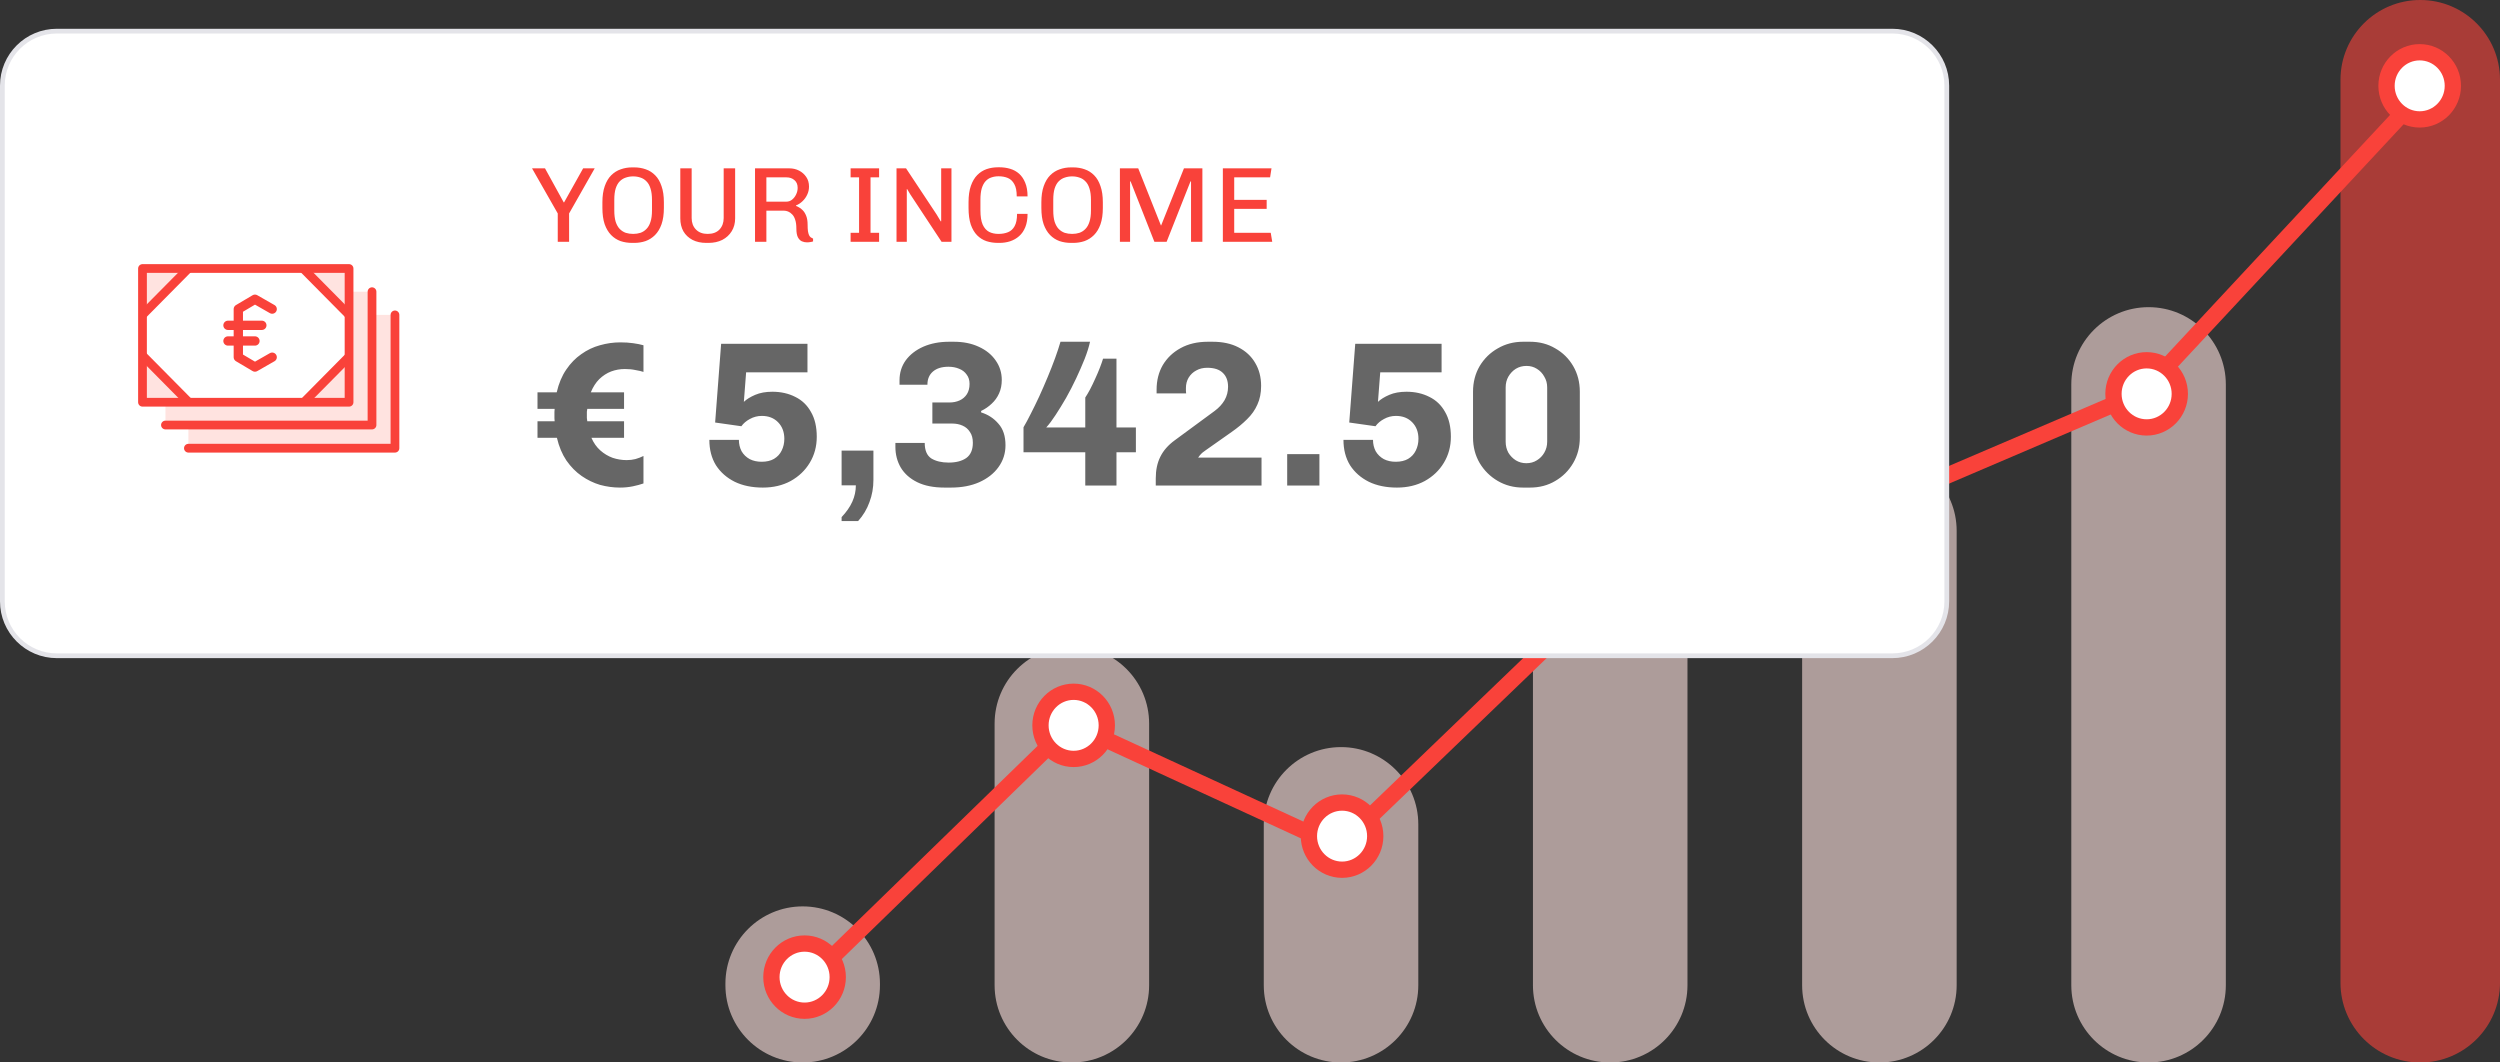 <svg xmlns="http://www.w3.org/2000/svg" width="400" height="170" viewBox="0 0 400 170" fill="none"><rect x="0" y="0" width="400" height="170" fill="#333333" stroke="none"/><g clip-path="url(#clip0_361_35500)"><g opacity="0.6"><path d="M140.791 157.385C140.791 150.558 135.257 145.023 128.429 145.023C121.602 145.023 116.067 150.558 116.067 157.385V157.637C116.067 164.465 121.602 169.999 128.429 169.999C135.257 169.999 140.791 164.465 140.791 157.637V157.385Z" fill="#FFE3E0"></path><path d="M183.86 115.778C183.86 108.951 178.326 103.416 171.498 103.416C164.671 103.416 159.136 108.951 159.136 115.778V157.638C159.136 164.465 164.671 170 171.498 170C178.326 170 183.86 164.465 183.86 157.638V115.778Z" fill="#FFE3E0"></path><path d="M226.928 131.898C226.928 125.071 221.394 119.536 214.566 119.536C207.739 119.536 202.204 125.071 202.204 131.898V157.637C202.204 164.465 207.739 169.999 214.566 169.999C221.394 169.999 226.928 164.465 226.928 157.637V131.898Z" fill="#FFE3E0"></path><path d="M269.995 91.248C269.995 84.42 264.461 78.885 257.633 78.885C250.806 78.885 245.271 84.42 245.271 91.248V157.638C245.271 164.465 250.806 170 257.633 170C264.461 170 269.995 164.465 269.995 157.638V91.248Z" fill="#FFE3E0"></path><path d="M313.065 84.94C313.065 78.112 307.531 72.578 300.703 72.578C293.876 72.578 288.341 78.112 288.341 84.94V157.638C288.341 164.465 293.876 170 300.703 170C307.531 170 313.065 164.465 313.065 157.638V84.94Z" fill="#FFE3E0"></path><path d="M356.133 61.509C356.133 54.682 350.599 49.147 343.771 49.147C336.944 49.147 331.409 54.682 331.409 61.509V157.638C331.409 164.465 336.944 170 343.771 170C350.599 170 356.133 164.465 356.133 157.638V61.509Z" fill="#FFE3E0"></path><path d="M400 12.761C400 5.713 394.287 0 387.239 0C380.191 0 374.478 5.713 374.478 12.761V157.239C374.478 164.287 380.191 170 387.239 170C394.287 170 400 164.287 400 157.239V12.761Z" fill="#F9423A"></path></g><path d="M387.238 15.114L342.974 62.65L301.344 80.452L256.635 94.668L214.194 135.491L171.498 115.825L128.429 157.721" stroke="#F9423A" stroke-width="2.606" stroke-linecap="round"></path><path d="M381.844 13.733C381.844 16.714 384.232 19.107 387.15 19.107C390.068 19.107 392.457 16.714 392.457 13.733C392.457 10.753 390.068 8.36 387.15 8.36C384.232 8.36 381.844 10.753 381.844 13.733Z" fill="white" stroke="#F9423A" stroke-width="2.606"></path><path d="M338.155 63.017C338.155 65.997 340.544 68.39 343.462 68.39C346.38 68.39 348.768 65.997 348.768 63.017C348.768 60.036 346.38 57.643 343.462 57.643C340.544 57.643 338.155 60.036 338.155 63.017Z" fill="white" stroke="#F9423A" stroke-width="2.606"></path><path d="M295.636 80.174C295.636 83.155 298.024 85.548 300.942 85.548C303.86 85.548 306.249 83.155 306.249 80.174C306.249 77.194 303.86 74.801 300.942 74.801C298.024 74.801 295.636 77.194 295.636 80.174Z" fill="white" stroke="#F9423A" stroke-width="2.606"></path><path d="M251.944 94.302C251.944 97.283 254.332 99.676 257.25 99.676C260.168 99.676 262.556 97.283 262.556 94.302C262.556 91.322 260.168 88.929 257.25 88.929C254.332 88.929 251.944 91.322 251.944 94.302Z" fill="white" stroke="#F9423A" stroke-width="2.606"></path><path d="M209.425 133.781C209.425 136.761 211.813 139.155 214.731 139.155C217.65 139.155 220.038 136.761 220.038 133.781C220.038 130.801 217.65 128.407 214.731 128.407C211.813 128.407 209.425 130.801 209.425 133.781Z" fill="white" stroke="#F9423A" stroke-width="2.606"></path><path d="M166.475 116.056C166.475 119.036 168.863 121.429 171.781 121.429C174.699 121.429 177.088 119.036 177.088 116.056C177.088 113.075 174.699 110.682 171.781 110.682C168.863 110.682 166.475 113.075 166.475 116.056Z" fill="white" stroke="#F9423A" stroke-width="2.606"></path><path d="M123.425 156.34C123.425 159.321 125.813 161.714 128.731 161.714C131.65 161.714 134.038 159.321 134.038 156.34C134.038 153.36 131.65 150.967 128.731 150.967C125.813 150.967 123.425 153.36 123.425 156.34Z" fill="white" stroke="#F9423A" stroke-width="2.606"></path><path d="M302.769 4.982H9.096C4.282 4.982 0.379 8.885 0.379 13.699V96.206C0.379 101.02 4.282 104.923 9.096 104.923H302.769C307.583 104.923 311.486 101.02 311.486 96.206V13.699C311.486 8.885 307.583 4.982 302.769 4.982Z" fill="white" stroke="#E4E4E9" stroke-width="0.758"></path><path fill-rule="evenodd" clip-rule="evenodd" d="M157.845 38.59C158.417 38.773 159.033 38.864 159.696 38.864H159.902C160.507 38.864 161.079 38.778 161.615 38.607C162.164 38.424 162.644 38.15 163.055 37.785C163.478 37.419 163.809 36.939 164.049 36.345C164.289 35.751 164.409 35.042 164.409 34.22H162.729C162.729 35.065 162.598 35.722 162.335 36.191C162.084 36.648 161.735 36.968 161.29 37.15C160.844 37.333 160.336 37.425 159.765 37.425C159.193 37.425 158.691 37.316 158.257 37.099C157.822 36.87 157.48 36.482 157.228 35.934C156.988 35.385 156.868 34.626 156.868 33.654V31.975C156.868 31.244 156.937 30.638 157.074 30.158C157.223 29.667 157.428 29.279 157.691 28.993C157.954 28.707 158.262 28.507 158.616 28.393C158.971 28.267 159.359 28.205 159.782 28.205C160.33 28.205 160.821 28.296 161.256 28.479C161.69 28.662 162.032 28.987 162.284 29.456C162.547 29.913 162.678 30.57 162.678 31.427H164.409C164.409 30.558 164.283 29.827 164.032 29.233C163.792 28.639 163.466 28.159 163.055 27.793C162.644 27.428 162.164 27.165 161.615 27.005C161.079 26.845 160.513 26.765 159.919 26.765H159.696C159.045 26.765 158.434 26.862 157.862 27.056C157.303 27.251 156.806 27.565 156.371 27.999C155.937 28.433 155.595 29.01 155.343 29.73C155.092 30.438 154.966 31.312 154.966 32.352V33.26C154.966 34.323 155.086 35.214 155.326 35.934C155.577 36.642 155.914 37.213 156.337 37.647C156.771 38.081 157.274 38.396 157.845 38.59ZM171.365 38.864C170.714 38.864 170.097 38.767 169.515 38.573C168.943 38.367 168.441 38.041 168.006 37.596C167.572 37.15 167.23 36.573 166.978 35.865C166.738 35.157 166.618 34.288 166.618 33.26V32.369C166.618 31.352 166.744 30.49 166.995 29.781C167.247 29.061 167.589 28.485 168.024 28.05C168.469 27.605 168.978 27.285 169.549 27.091C170.12 26.885 170.726 26.782 171.365 26.782H171.708C172.371 26.782 172.988 26.885 173.559 27.091C174.13 27.285 174.633 27.605 175.067 28.05C175.501 28.485 175.838 29.061 176.078 29.781C176.329 30.49 176.455 31.352 176.455 32.369V33.26C176.455 34.288 176.329 35.162 176.078 35.882C175.827 36.59 175.478 37.167 175.033 37.613C174.599 38.047 174.096 38.367 173.525 38.573C172.953 38.767 172.348 38.864 171.708 38.864H171.365ZM171.537 37.425C171.959 37.425 172.348 37.367 172.702 37.253C173.068 37.127 173.388 36.922 173.662 36.636C173.947 36.351 174.164 35.968 174.313 35.488C174.473 35.008 174.553 34.403 174.553 33.671V31.992C174.553 31.261 174.473 30.65 174.313 30.158C174.164 29.667 173.947 29.284 173.662 29.01C173.388 28.724 173.068 28.524 172.702 28.41C172.348 28.285 171.959 28.222 171.537 28.222C171.125 28.222 170.737 28.285 170.371 28.41C170.006 28.524 169.68 28.724 169.395 29.01C169.12 29.284 168.903 29.667 168.743 30.158C168.595 30.638 168.521 31.244 168.521 31.975V33.654C168.521 34.386 168.595 34.997 168.743 35.488C168.903 35.968 169.12 36.351 169.395 36.636C169.68 36.922 170 37.127 170.354 37.253C170.72 37.367 171.114 37.425 171.537 37.425ZM179.185 26.936V38.693H180.813V29.027H180.899L184.704 38.693H186.657L190.479 29.027H190.565V38.693H192.381V26.936H189.433L185.783 36.071H185.749L182.116 26.936H179.185ZM195.657 26.936V38.693H203.558L203.318 37.253H197.474V33.414H202.667V31.975H197.474V28.376H203.215L203.438 26.936H195.657ZM143.443 38.693V26.936H144.968L149.852 34.306L150.52 35.419L150.589 35.402V26.936H152.234V38.693H150.657L145.636 31.084L145.139 30.244L145.088 30.261V38.693H143.443ZM136.097 37.253V38.693H140.656V37.253H139.285V28.376H140.656V26.936H136.097V28.376H137.451V37.253H136.097ZM129.115 38.778C128.83 38.778 128.556 38.721 128.293 38.607C128.042 38.493 127.83 38.276 127.659 37.956C127.499 37.636 127.419 37.173 127.419 36.568C127.419 35.996 127.356 35.528 127.23 35.163C127.116 34.797 126.956 34.511 126.75 34.306C126.545 34.089 126.328 33.934 126.099 33.843C125.871 33.752 125.648 33.706 125.431 33.706H122.62V38.693H120.804V26.936H126.305C126.865 26.936 127.379 27.056 127.847 27.296C128.316 27.536 128.698 27.873 128.995 28.308C129.293 28.742 129.441 29.256 129.441 29.85C129.441 30.318 129.344 30.752 129.15 31.152C128.967 31.552 128.716 31.901 128.396 32.198C128.087 32.495 127.744 32.718 127.367 32.866V32.952C127.482 32.986 127.636 33.06 127.83 33.175C128.036 33.277 128.241 33.437 128.447 33.654C128.664 33.871 128.847 34.169 128.995 34.545C129.144 34.922 129.218 35.391 129.218 35.951C129.218 36.362 129.235 36.705 129.27 36.979C129.315 37.242 129.373 37.453 129.441 37.613C129.51 37.762 129.601 37.882 129.715 37.973C129.83 38.053 129.955 38.121 130.092 38.179V38.624C129.989 38.67 129.847 38.704 129.664 38.727C129.492 38.761 129.31 38.778 129.115 38.778ZM122.62 32.266H125.808C126.151 32.266 126.453 32.163 126.716 31.958C126.99 31.741 127.207 31.466 127.367 31.135C127.539 30.792 127.625 30.433 127.625 30.055C127.625 29.519 127.453 29.107 127.11 28.822C126.779 28.525 126.351 28.376 125.825 28.376H122.62V32.266ZM110.802 38.384C111.43 38.704 112.167 38.864 113.013 38.864H113.338C114.184 38.864 114.926 38.704 115.566 38.384C116.206 38.053 116.708 37.59 117.074 36.996C117.44 36.402 117.622 35.717 117.622 34.94V26.936H115.789V34.888C115.789 35.631 115.566 36.242 115.12 36.722C114.675 37.19 114.041 37.425 113.218 37.425C112.43 37.425 111.807 37.19 111.35 36.722C110.893 36.254 110.665 35.642 110.665 34.888V26.936H108.848V34.94C108.848 35.728 109.014 36.419 109.345 37.013C109.688 37.596 110.173 38.053 110.802 38.384ZM101.131 38.864C100.48 38.864 99.863 38.767 99.28 38.573C98.709 38.367 98.206 38.041 97.772 37.596C97.338 37.15 96.995 36.573 96.744 35.865C96.504 35.157 96.384 34.288 96.384 33.26V32.369C96.384 31.352 96.51 30.49 96.761 29.781C97.012 29.061 97.355 28.485 97.789 28.05C98.235 27.605 98.743 27.285 99.314 27.091C99.886 26.885 100.491 26.782 101.131 26.782H101.474C102.136 26.782 102.753 26.885 103.325 27.091C103.896 27.285 104.398 27.605 104.833 28.05C105.267 28.485 105.604 29.061 105.844 29.781C106.095 30.49 106.221 31.352 106.221 32.369V33.26C106.221 34.288 106.095 35.162 105.844 35.882C105.592 36.59 105.244 37.167 104.798 37.613C104.364 38.047 103.862 38.367 103.29 38.573C102.719 38.767 102.114 38.864 101.474 38.864H101.131ZM101.302 37.425C101.725 37.425 102.114 37.367 102.468 37.253C102.833 37.127 103.153 36.922 103.427 36.636C103.713 36.351 103.93 35.968 104.079 35.488C104.239 35.008 104.319 34.403 104.319 33.671V31.992C104.319 31.261 104.239 30.65 104.079 30.158C103.93 29.667 103.713 29.284 103.427 29.01C103.153 28.724 102.833 28.524 102.468 28.41C102.114 28.285 101.725 28.222 101.302 28.222C100.891 28.222 100.503 28.285 100.137 28.41C99.771 28.524 99.446 28.724 99.16 29.01C98.886 29.284 98.669 29.667 98.509 30.158C98.36 30.638 98.286 31.244 98.286 31.975V33.654C98.286 34.386 98.36 34.997 98.509 35.488C98.669 35.968 98.886 36.351 99.16 36.636C99.446 36.922 99.766 37.127 100.12 37.253C100.485 37.367 100.88 37.425 101.302 37.425ZM89.24 34.151V38.693H91.056V34.151L95.152 26.936H93.302L90.251 32.386H90.2L87.201 26.936H85.127L89.24 34.151Z" fill="#F9423A"></path><path fill-rule="evenodd" clip-rule="evenodd" d="M151.129 78.013C149.388 78.013 147.934 77.727 146.766 77.154C145.599 76.581 144.717 75.799 144.122 74.808C143.549 73.816 143.263 72.714 143.263 71.502V70.874H147.956C147.956 72.064 148.309 72.891 149.014 73.353C149.741 73.794 150.666 74.014 151.79 74.014C152.958 74.014 153.894 73.772 154.599 73.287C155.305 72.78 155.657 71.965 155.657 70.841C155.657 70.136 155.503 69.564 155.194 69.123C154.908 68.66 154.511 68.319 154.005 68.098C153.52 67.878 152.969 67.768 152.352 67.768H149.179V64.397H151.922C152.517 64.397 153.057 64.286 153.542 64.066C154.027 63.846 154.412 63.515 154.699 63.075C154.985 62.634 155.128 62.083 155.128 61.422C155.128 60.827 154.974 60.331 154.666 59.935C154.379 59.516 153.982 59.208 153.476 59.009C152.969 58.789 152.396 58.679 151.757 58.679C150.699 58.679 149.873 58.932 149.278 59.439C148.683 59.946 148.386 60.651 148.386 61.554H143.924V60.827C143.924 59.637 144.255 58.58 144.916 57.654C145.599 56.729 146.535 56.002 147.725 55.473C148.937 54.944 150.314 54.68 151.856 54.68H152.616C154.115 54.68 155.437 54.944 156.582 55.473C157.75 56.002 158.654 56.729 159.293 57.654C159.954 58.58 160.284 59.626 160.284 60.794C160.284 61.587 160.141 62.303 159.854 62.942C159.568 63.581 159.171 64.132 158.665 64.595C158.18 65.058 157.618 65.443 156.979 65.752V65.983C158.103 66.335 159.028 66.942 159.755 67.801C160.504 68.638 160.879 69.784 160.879 71.238C160.879 72.538 160.504 73.706 159.755 74.741C159.028 75.755 158.004 76.559 156.682 77.154C155.382 77.727 153.872 78.013 152.154 78.013H151.129ZM173.644 72.362V77.683H178.635V72.362H181.742V68.396H178.635V57.39H176.487C176.377 57.764 176.211 58.238 175.991 58.811C175.771 59.384 175.517 59.979 175.231 60.596C174.966 61.191 174.691 61.764 174.405 62.314C174.118 62.843 173.865 63.273 173.644 63.603V68.396H167.398C167.86 67.889 168.356 67.228 168.885 66.413C169.436 65.575 169.998 64.661 170.571 63.669C171.144 62.656 171.683 61.609 172.19 60.53C172.697 59.45 173.149 58.414 173.545 57.423C173.942 56.409 174.228 55.495 174.405 54.68H169.678C169.458 55.451 169.171 56.321 168.819 57.291C168.466 58.26 168.07 59.274 167.629 60.331C167.188 61.389 166.737 62.425 166.274 63.438C165.811 64.43 165.36 65.355 164.919 66.214C164.5 67.052 164.115 67.768 163.762 68.363V72.362H173.644ZM184.922 77.683V76.526C184.922 75.204 185.165 74.058 185.649 73.089C186.134 72.097 186.905 71.216 187.963 70.445L194.342 65.752C195.025 65.245 195.554 64.672 195.928 64.033C196.303 63.372 196.49 62.656 196.49 61.885C196.49 60.937 196.215 60.199 195.664 59.67C195.113 59.12 194.276 58.844 193.152 58.844C192.491 58.844 191.907 58.987 191.4 59.274C190.894 59.538 190.486 59.924 190.177 60.431C189.891 60.915 189.748 61.466 189.748 62.083V62.546C189.748 62.678 189.759 62.81 189.781 62.942H185.055V62.645V62.347C185.055 60.871 185.385 59.56 186.046 58.414C186.729 57.269 187.677 56.365 188.888 55.704C190.122 55.021 191.577 54.68 193.251 54.68H194.011C195.62 54.68 196.997 54.977 198.143 55.572C199.31 56.167 200.203 56.993 200.82 58.051C201.459 59.108 201.778 60.342 201.778 61.752C201.778 62.876 201.58 63.868 201.183 64.727C200.809 65.586 200.258 66.369 199.531 67.074C198.826 67.779 197.999 68.462 197.052 69.123L192.921 72.031C192.766 72.141 192.601 72.263 192.425 72.395C192.271 72.527 192.127 72.67 191.995 72.825C191.885 72.957 191.786 73.089 191.698 73.221H201.844V77.683H184.922ZM243.682 78.013C242.206 78.013 240.862 77.661 239.65 76.956C238.438 76.251 237.469 75.292 236.742 74.08C236.037 72.868 235.684 71.513 235.684 70.015V62.678C235.684 61.158 236.037 59.791 236.742 58.58C237.469 57.368 238.438 56.42 239.65 55.737C240.862 55.032 242.206 54.68 243.682 54.68H244.806C246.304 54.68 247.649 55.032 248.838 55.737C250.05 56.42 251.009 57.368 251.714 58.58C252.419 59.791 252.771 61.158 252.771 62.678V70.015C252.771 71.513 252.419 72.868 251.714 74.08C251.009 75.292 250.05 76.251 248.838 76.956C247.649 77.661 246.304 78.013 244.806 78.013H243.682ZM244.211 74.114C244.85 74.114 245.412 73.959 245.897 73.651C246.404 73.342 246.8 72.935 247.087 72.428C247.395 71.899 247.549 71.315 247.549 70.676V61.984C247.549 61.345 247.395 60.772 247.087 60.265C246.8 59.736 246.404 59.318 245.897 59.009C245.412 58.701 244.861 58.547 244.244 58.547C243.605 58.547 243.032 58.701 242.526 59.009C242.041 59.318 241.644 59.736 241.336 60.265C241.049 60.772 240.906 61.345 240.906 61.984V70.676C240.906 71.315 241.049 71.899 241.336 72.428C241.644 72.935 242.041 73.342 242.526 73.651C243.032 73.959 243.594 74.114 244.211 74.114ZM223.514 78.013C221.795 78.013 220.297 77.705 219.019 77.088C217.741 76.449 216.738 75.568 216.011 74.444C215.306 73.298 214.954 71.943 214.954 70.379H219.68C219.68 71.04 219.823 71.646 220.11 72.197C220.418 72.725 220.848 73.144 221.399 73.453C221.949 73.739 222.588 73.882 223.316 73.882C224.109 73.882 224.77 73.728 225.299 73.419C225.849 73.089 226.257 72.648 226.521 72.097C226.808 71.525 226.951 70.897 226.951 70.213C226.951 69.134 226.621 68.252 225.96 67.57C225.299 66.886 224.428 66.545 223.349 66.545C222.666 66.545 222.027 66.71 221.432 67.041C220.859 67.349 220.407 67.735 220.077 68.198L215.879 67.603L216.838 55.01H230.653V59.571H220.837L220.473 64.297C220.914 63.879 221.52 63.504 222.291 63.174C223.062 62.843 223.977 62.678 225.034 62.678C226.4 62.678 227.623 62.953 228.703 63.504C229.782 64.033 230.62 64.837 231.215 65.917C231.832 66.975 232.14 68.297 232.14 69.883C232.14 71.425 231.765 72.814 231.016 74.047C230.289 75.259 229.276 76.229 227.976 76.956C226.676 77.661 225.188 78.013 223.514 78.013ZM205.95 72.659V77.683H211.106V72.659H205.95ZM134.656 82.74V83.368H137.3C138.116 82.464 138.721 81.451 139.118 80.327C139.537 79.225 139.746 78.046 139.746 76.791V72.097H134.656V77.65H136.937C136.937 78.553 136.749 79.424 136.375 80.261C136 81.098 135.427 81.924 134.656 82.74ZM122.056 78.013C120.338 78.013 118.839 77.705 117.561 77.088C116.283 76.449 115.281 75.568 114.554 74.444C113.849 73.298 113.496 71.943 113.496 70.379H118.222C118.222 71.04 118.366 71.646 118.652 72.197C118.96 72.725 119.39 73.144 119.941 73.453C120.492 73.739 121.131 73.882 121.858 73.882C122.651 73.882 123.312 73.728 123.841 73.419C124.392 73.089 124.799 72.648 125.064 72.097C125.35 71.525 125.493 70.897 125.493 70.213C125.493 69.134 125.163 68.252 124.502 67.57C123.841 66.886 122.971 66.545 121.891 66.545C121.208 66.545 120.569 66.71 119.974 67.041C119.401 67.349 118.949 67.735 118.619 68.198L114.422 67.603L115.38 55.01H129.195V59.571H119.379L119.016 64.297C119.456 63.879 120.062 63.504 120.833 63.174C121.605 62.843 122.519 62.678 123.577 62.678C124.943 62.678 126.165 62.953 127.245 63.504C128.325 64.033 129.162 64.837 129.757 65.917C130.374 66.975 130.682 68.297 130.682 69.883C130.682 71.425 130.308 72.814 129.559 74.047C128.832 75.259 127.818 76.229 126.518 76.956C125.218 77.661 123.731 78.013 122.056 78.013ZM96.014 77.584C97.072 77.87 98.129 78.013 99.187 78.013C99.914 78.013 100.597 77.947 101.236 77.815C101.875 77.683 102.448 77.529 102.955 77.352V72.957C102.558 73.155 102.128 73.32 101.666 73.452C101.225 73.563 100.762 73.618 100.278 73.618C99.506 73.618 98.757 73.496 98.03 73.254C97.303 72.99 96.642 72.593 96.047 72.064C95.452 71.535 94.978 70.863 94.626 70.048H99.848V67.404H93.965L93.899 66.875V66.413V65.884L93.965 65.421H99.848V62.777H94.527C94.879 61.918 95.331 61.213 95.882 60.662C96.455 60.111 97.083 59.703 97.766 59.439C98.471 59.175 99.209 59.042 99.98 59.042C100.597 59.042 101.159 59.097 101.666 59.208C102.195 59.296 102.624 59.395 102.955 59.505V55.242C102.492 55.109 101.941 54.999 101.302 54.911C100.685 54.823 100.002 54.779 99.253 54.779C98.151 54.779 97.061 54.933 95.981 55.242C94.923 55.528 93.932 56.002 93.007 56.663C92.081 57.302 91.277 58.128 90.594 59.142C89.911 60.133 89.404 61.345 89.073 62.777H86V65.421H88.743C88.721 65.575 88.71 65.741 88.71 65.917V66.38V66.908C88.71 67.063 88.721 67.228 88.743 67.404H86V70.048H89.106C89.437 71.458 89.944 72.67 90.627 73.684C91.332 74.697 92.147 75.524 93.073 76.163C93.998 76.802 94.978 77.275 96.014 77.584Z" fill="#666666"></path><mask id="mask0_361_35500" style="mask-type:luminance" maskUnits="userSpaceOnUse" x="20" y="35" width="46" height="45"><path d="M65.03 35.08H20.963V79.596H65.03V35.08Z" fill="white"></path></mask><g mask="url(#mask0_361_35500)"><path d="M59.522 46.672H26.472V68.068H59.522V46.672Z" fill="#FFE3E0"></path><path d="M63.194 50.382H30.144V71.778H63.194V50.382Z" fill="#FFE3E0"></path><path d="M63.194 50.382V71.713H30.144" stroke="#F9423A" stroke-width="1.4" stroke-linecap="round" stroke-linejoin="round"></path><path d="M59.522 46.672V68.003H26.472" stroke="#F9423A" stroke-width="1.4" stroke-linecap="round" stroke-linejoin="round"></path><path d="M55.849 42.962H22.799V64.358H55.849V42.962Z" fill="white"></path><path d="M36.477 54.556H40.792" stroke="#F9423A" stroke-width="1.49" stroke-linecap="round" stroke-linejoin="round"></path><path d="M36.477 52.051H41.894" stroke="#F9423A" stroke-width="1.49" stroke-linecap="round" stroke-linejoin="round"></path><path d="M43.548 49.455L40.793 47.878L38.131 49.455V57.152L40.793 58.729L43.548 57.152" stroke="#F9423A" stroke-width="1.49" stroke-linecap="round" stroke-linejoin="round"></path><path d="M22.799 50.382V42.962H30.143L22.799 50.382Z" fill="#FFE3E0"></path><path d="M30.143 42.962L22.799 50.382" stroke="#F9423A" stroke-width="1.4" stroke-linejoin="round"></path><path d="M48.505 42.962H55.849V50.382L48.505 42.962Z" fill="#FFE3E0"></path><path d="M55.849 50.382L48.505 42.962" stroke="#F9423A" stroke-width="1.4" stroke-linejoin="round"></path><path d="M55.849 57.06V64.479H48.505L55.849 57.06Z" fill="#FFE3E0"></path><path d="M48.505 64.479L55.849 57.06" stroke="#F9423A" stroke-width="1.4" stroke-linejoin="round"></path><path d="M30.143 64.293H22.799V56.874L30.143 64.293Z" fill="#FFE3E0"></path><path d="M22.799 56.874L30.143 64.293" stroke="#F9423A" stroke-width="1.4" stroke-linejoin="round"></path><path d="M55.849 42.962H22.799V64.358H55.849V42.962Z" stroke="#F9423A" stroke-width="1.4" stroke-linejoin="round"></path></g></g><defs><clipPath id="clip0_361_35500"><rect width="400" height="170" fill="white"></rect></clipPath></defs></svg>